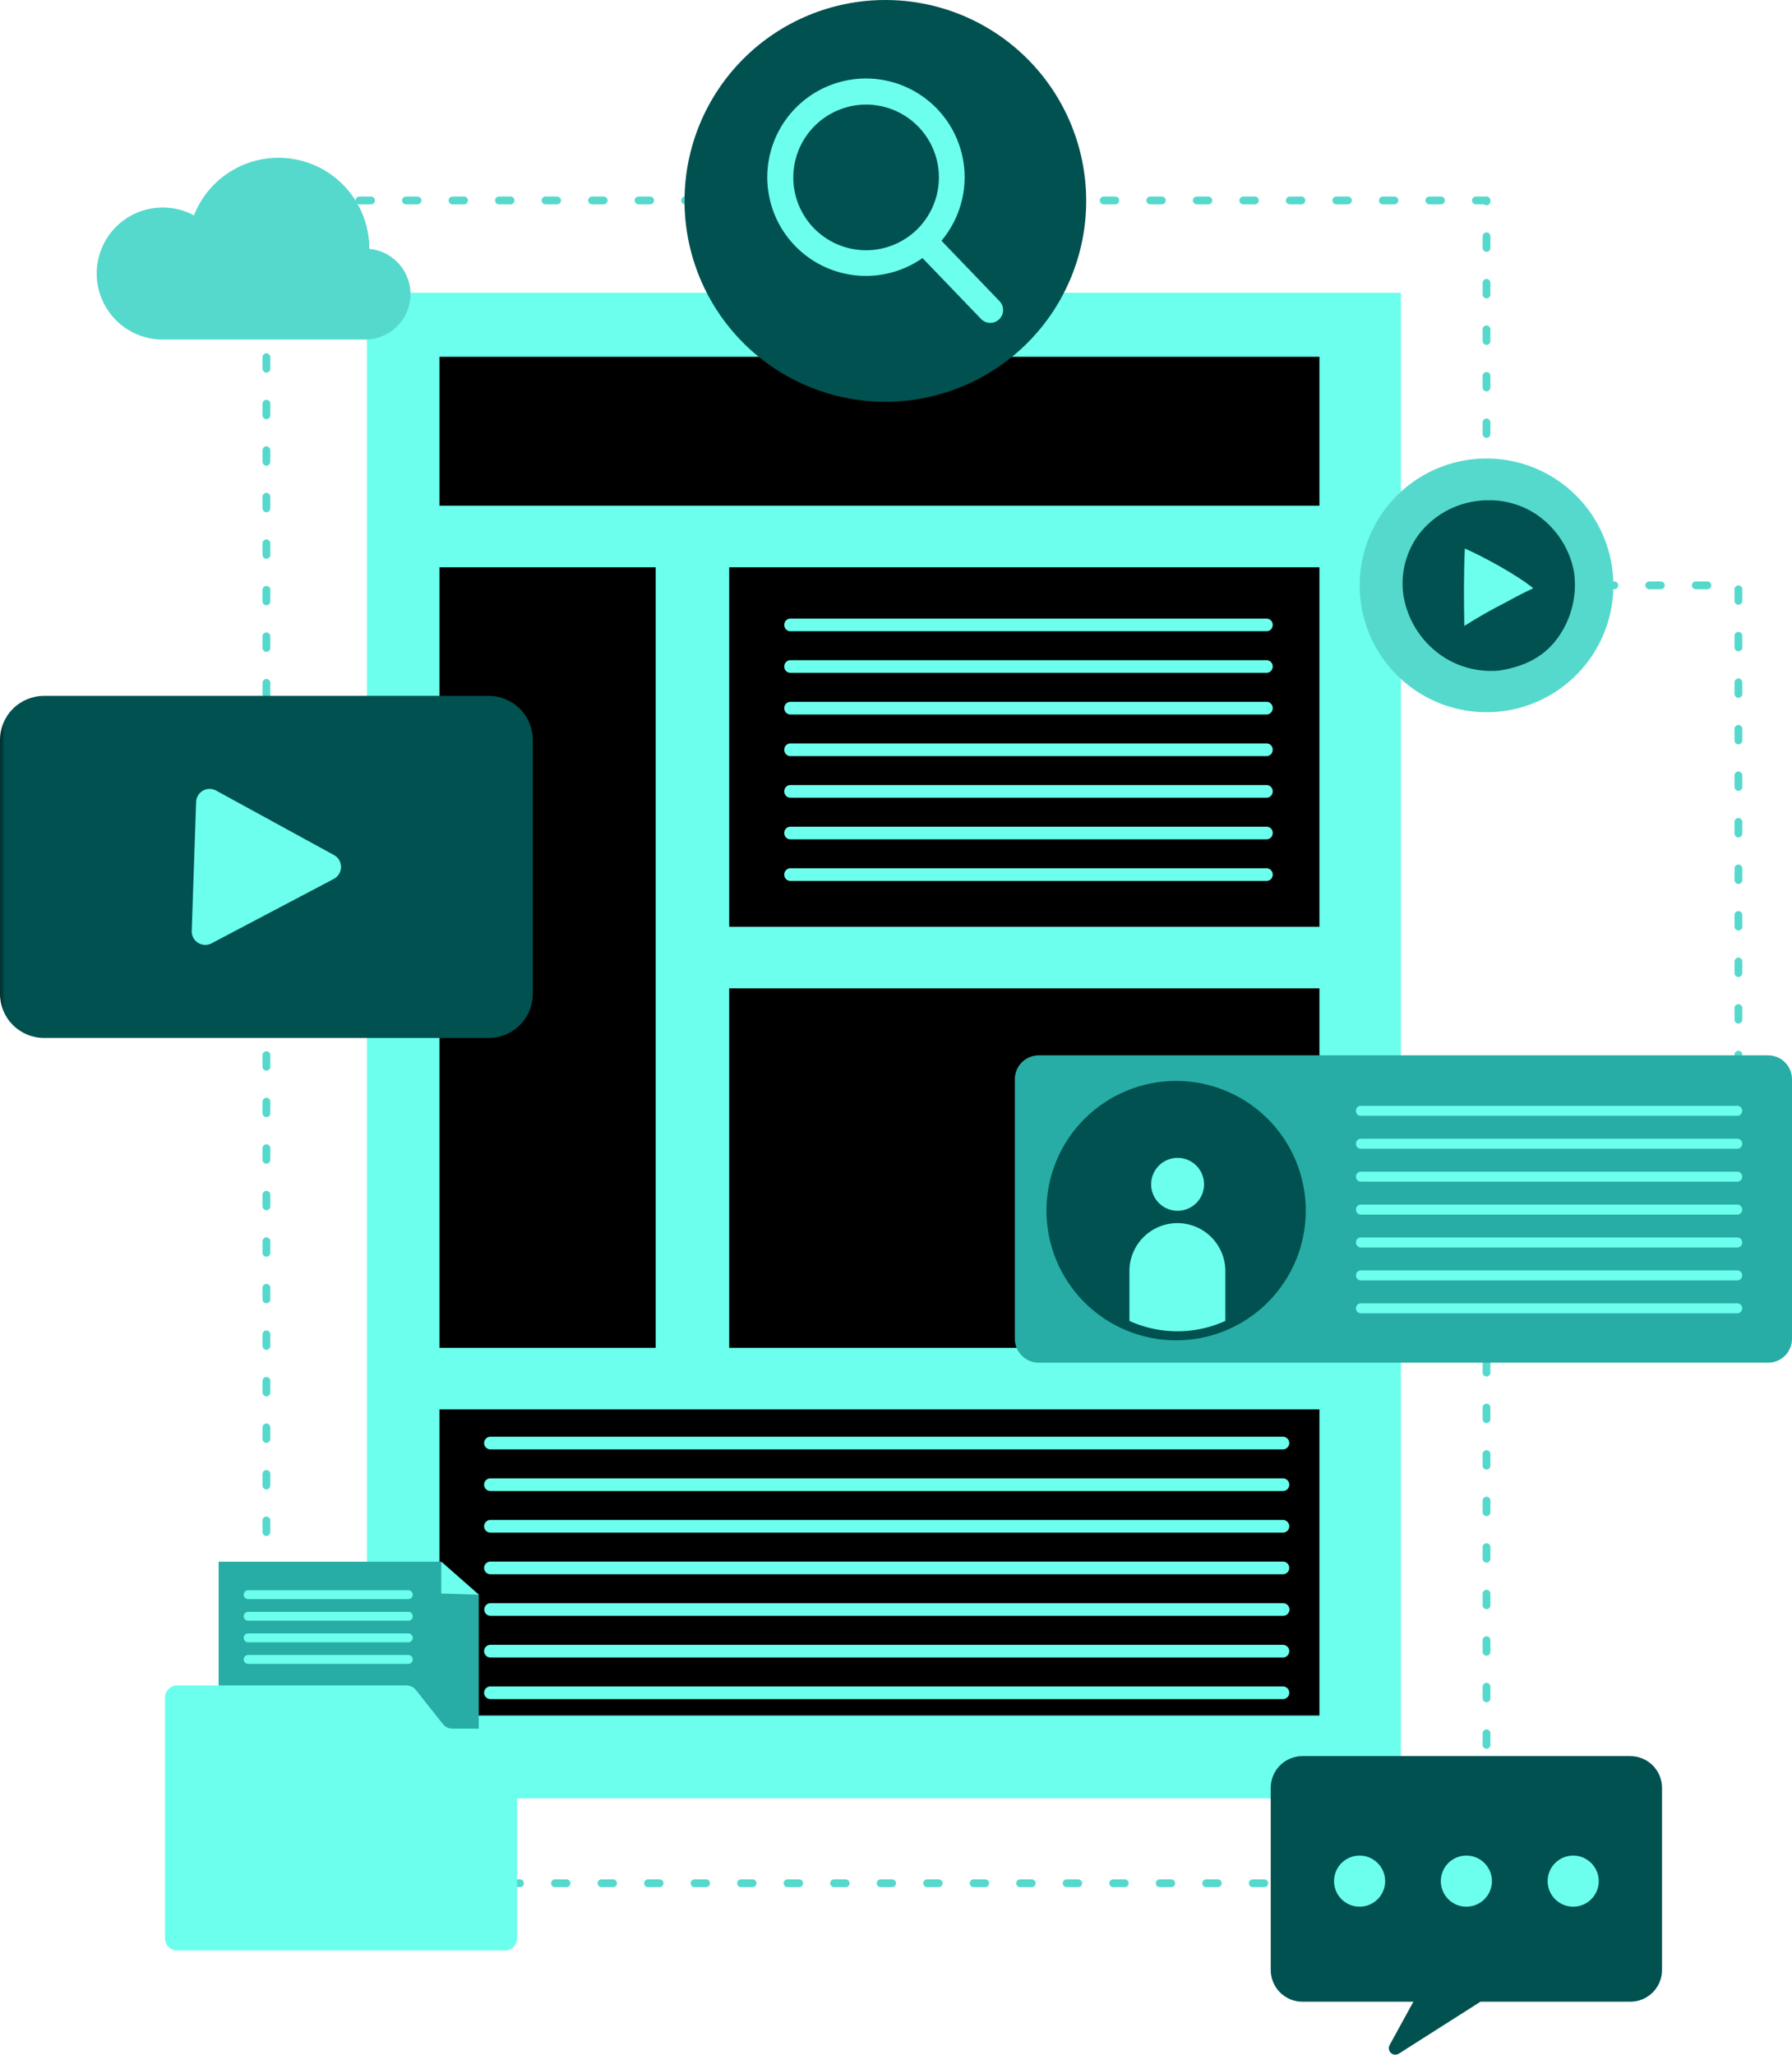 <svg id="Group_22973" data-name="Group 22973" xmlns="http://www.w3.org/2000/svg" xmlns:xlink="http://www.w3.org/1999/xlink" width="356.105" height="408.186" viewBox="0 0 356.105 408.186">
  <defs>
    <clipPath id="clip-path">
      <rect id="Rectangle_1422" data-name="Rectangle 1422" width="356.105" height="408.186" fill="none"/>
    </clipPath>
    <clipPath id="clip-path-2">
      <rect id="Rectangle_1419" data-name="Rectangle 1419" width="105.876" height="67.962" transform="translate(0 138.236)" fill="none"/>
    </clipPath>
    <clipPath id="clip-path-3">
      <path id="Path_32047" data-name="Path 32047" d="M97.115,206.2H8.76A8.76,8.76,0,0,1,0,197.437V147a8.76,8.76,0,0,1,8.76-8.761H97.115A8.76,8.76,0,0,1,105.876,147v50.44a8.76,8.76,0,0,1-8.761,8.761" fill="none"/>
    </clipPath>
    <linearGradient id="linear-gradient" y1="3.972" x2="0.009" y2="3.972" gradientUnits="objectBoundingBox">
      <stop offset="0" stop-color="#022e2d"/>
      <stop offset="0.68" stop-color="#013d3c"/>
      <stop offset="1" stop-color="#005150"/>
    </linearGradient>
    <clipPath id="clip-path-4">
      <rect id="Rectangle_1421" data-name="Rectangle 1421" width="79.82" height="79.82" transform="translate(136.028)" fill="none"/>
    </clipPath>
    <clipPath id="clip-path-5">
      <path id="Path_32050" data-name="Path 32050" d="M175.938,0a39.91,39.91,0,1,1-39.91,39.91A39.91,39.91,0,0,1,175.938,0" fill="none"/>
    </clipPath>
    <linearGradient id="linear-gradient-2" x1="-1.704" y1="5.114" x2="-1.692" y2="5.114" xlink:href="#linear-gradient"/>
    <clipPath id="clip-path-6">
      <path id="Rectangle_1424" data-name="Rectangle 1424" d="M4.749,0H149.692a4.749,4.749,0,0,1,4.749,4.749V56.307a4.75,4.75,0,0,1-4.75,4.75H4.75A4.75,4.75,0,0,1,0,56.307V4.749A4.749,4.749,0,0,1,4.749,0Z" transform="translate(201.664 209.65)" fill="none"/>
    </clipPath>
    <linearGradient id="linear-gradient-3" x1="-1.306" y1="3.252" x2="-1.299" y2="3.252" gradientUnits="objectBoundingBox">
      <stop offset="0" stop-color="#62f6ed"/>
      <stop offset="1" stop-color="#27ada5"/>
    </linearGradient>
    <clipPath id="clip-path-8">
      <rect id="Rectangle_1426" data-name="Rectangle 1426" width="51.532" height="51.532" transform="translate(207.951 214.736)" fill="none"/>
    </clipPath>
    <clipPath id="clip-path-9">
      <path id="Path_32059" data-name="Path 32059" d="M259.483,240.5a25.766,25.766,0,1,1-25.766-25.766A25.766,25.766,0,0,1,259.483,240.5" fill="none"/>
    </clipPath>
    <linearGradient id="linear-gradient-4" x1="-4.035" y1="3.754" x2="-4.016" y2="3.754" xlink:href="#linear-gradient"/>
    <clipPath id="clip-path-10">
      <path id="Path_32060" data-name="Path 32060" d="M43.441,310.245v56.211h51.7V316.792l-7.449-6.547Z" fill="none"/>
    </clipPath>
    <linearGradient id="linear-gradient-5" x1="-0.84" y1="1.742" x2="-0.821" y2="1.742" xlink:href="#linear-gradient-3"/>
    <clipPath id="clip-path-12">
      <rect id="Rectangle_1430" data-name="Rectangle 1430" width="77.758" height="59.322" transform="translate(252.519 348.864)" fill="none"/>
    </clipPath>
    <clipPath id="clip-path-13">
      <path id="Path_32063" data-name="Path 32063" d="M323.977,348.864H258.819a6.3,6.3,0,0,0-6.3,6.3v36.189a6.3,6.3,0,0,0,6.3,6.3h22.048l-4.724,8.611a1.293,1.293,0,0,0,1.827,1.712L294.2,397.653h29.776a6.3,6.3,0,0,0,6.3-6.3V355.164a6.3,6.3,0,0,0-6.3-6.3" fill="none"/>
    </clipPath>
    <linearGradient id="linear-gradient-6" x1="-3.247" y1="0.991" x2="-3.235" y2="0.991" xlink:href="#linear-gradient"/>
    <clipPath id="clip-path-14">
      <rect id="Rectangle_1432" data-name="Rectangle 1432" width="34.245" height="33.895" transform="translate(278.722 99.382)" fill="none"/>
    </clipPath>
    <clipPath id="clip-path-15">
      <path id="Path_32069" data-name="Path 32069" d="M293.564,99.526A17.083,17.083,0,0,1,305.017,102a17.746,17.746,0,0,1,7.713,11.3c.047.29.088.582.122.874s.059.586.078.88.031.587.035.882,0,.588-.008.883-.027.588-.052.881-.056.586-.1.878-.085.582-.139.872-.113.577-.181.864-.142.571-.223.854-.17.564-.265.842-.2.555-.307.828-.224.544-.346.812-.251.533-.387.794-.277.519-.425.774-.3.505-.462.752-.327.49-.5.728c-2.857,3.96-6.808,5.723-11.513,6.5a17.372,17.372,0,0,1-11.931-3.182,18.078,18.078,0,0,1-7.233-11.7c-.04-.265-.072-.53-.1-.8s-.046-.534-.059-.8-.02-.535-.02-.8.007-.535.02-.8.033-.535.059-.8.059-.532.1-.8.085-.529.137-.791.111-.524.177-.784.136-.517.214-.773.162-.51.252-.762.187-.5.29-.749.211-.492.325-.734.235-.481.361-.717.259-.468.4-.7.28-.455.429-.678.3-.441.463-.656a17.3,17.3,0,0,1,11.619-6.651" fill="none"/>
    </clipPath>
    <linearGradient id="linear-gradient-7" x1="-8.139" y1="8.948" x2="-8.109" y2="8.948" xlink:href="#linear-gradient"/>
  </defs>
  <path id="Path_32046" data-name="Path 32046" d="M52.938,39.815H295.4v76.471h50.055V262.122H295.4v112H52.938Z" fill="none" stroke="#55d9cc" stroke-linecap="round" stroke-linejoin="round" stroke-width="1.541" stroke-dasharray="2.311 6.933"/>
  <rect id="Rectangle_1412" data-name="Rectangle 1412" width="205.461" height="299.097" transform="translate(72.922 58.16)" fill="#6cffed"/>
  <rect id="Rectangle_1413" data-name="Rectangle 1413" width="174.856" height="29.583" transform="translate(87.341 70.879)"/>
  <rect id="Rectangle_1414" data-name="Rectangle 1414" width="174.856" height="60.814" transform="translate(87.341 279.986)"/>
  <rect id="Rectangle_1415" data-name="Rectangle 1415" width="42.952" height="155.061" transform="translate(87.341 112.693)"/>
  <rect id="Rectangle_1416" data-name="Rectangle 1416" width="117.291" height="71.414" transform="translate(144.906 112.694)"/>
  <rect id="Rectangle_1417" data-name="Rectangle 1417" width="117.291" height="71.414" transform="translate(144.906 196.34)"/>
  <g id="Group_22949" data-name="Group 22949">
    <g id="Group_22948" data-name="Group 22948" clip-path="url(#clip-path)">
      <g id="Group_22942" data-name="Group 22942" style="mix-blend-mode: normal;isolation: isolate">
        <g id="Group_22941" data-name="Group 22941">
          <g id="Group_22940" data-name="Group 22940" clip-path="url(#clip-path-2)">
            <g id="Group_22939" data-name="Group 22939">
              <g id="Group_22938" data-name="Group 22938" clip-path="url(#clip-path-3)">
                <rect id="Rectangle_1418" data-name="Rectangle 1418" width="105.876" height="67.962" transform="translate(0 138.236)" fill="url(#linear-gradient)"/>
              </g>
            </g>
          </g>
        </g>
      </g>
      <path id="Path_32048" data-name="Path 32048" d="M38.97,159.32,38.1,184.931a2.688,2.688,0,0,0,3.941,2.469l24.292-12.8a2.689,2.689,0,0,0,.036-4.738L42.947,157.051a2.689,2.689,0,0,0-3.977,2.269" fill="#6cffed"/>
      <path id="Path_32049" data-name="Path 32049" d="M73.385,49.443c0-.014,0-.028,0-.043a18.049,18.049,0,0,0-34.845-6.615,13.116,13.116,0,1,0-6.207,24.671h40.2a9.026,9.026,0,0,0,.85-18.013" fill="#55d9cc"/>
      <g id="Group_22947" data-name="Group 22947" style="mix-blend-mode: normal;isolation: isolate">
        <g id="Group_22946" data-name="Group 22946">
          <g id="Group_22945" data-name="Group 22945" clip-path="url(#clip-path-4)">
            <g id="Group_22944" data-name="Group 22944">
              <g id="Group_22943" data-name="Group 22943" clip-path="url(#clip-path-5)">
                <rect id="Rectangle_1420" data-name="Rectangle 1420" width="79.82" height="79.82" transform="translate(136.028 0)" fill="url(#linear-gradient-2)"/>
              </g>
            </g>
          </g>
        </g>
      </g>
      <path id="Path_32051" data-name="Path 32051" d="M320.6,116.286a25.2,25.2,0,1,1-25.2-25.2,25.2,25.2,0,0,1,25.2,25.2" fill="#55d9cc"/>
    </g>
  </g>
  <g id="Group_22951" data-name="Group 22951">
    <g id="Group_22950" data-name="Group 22950" clip-path="url(#clip-path-6)">
      <rect id="Rectangle_1423" data-name="Rectangle 1423" width="154.441" height="61.057" transform="translate(201.664 209.65)" fill="url(#linear-gradient-3)"/>
    </g>
  </g>
  <g id="Group_22958" data-name="Group 22958">
    <g id="Group_22957" data-name="Group 22957" clip-path="url(#clip-path)">
      <path id="Path_32052" data-name="Path 32052" d="M345.241,260.9H270.427a.969.969,0,0,1-.969-.969v-.052a.969.969,0,0,1,.969-.97h74.814a.969.969,0,0,1,.969.97v.052a.969.969,0,0,1-.969.969" fill="#6cffed"/>
      <path id="Path_32053" data-name="Path 32053" d="M345.241,254.363H270.427a.969.969,0,0,1-.969-.969v-.052a.969.969,0,0,1,.969-.97h74.814a.969.969,0,0,1,.969.97v.052a.969.969,0,0,1-.969.969" fill="#6cffed"/>
      <path id="Path_32054" data-name="Path 32054" d="M345.241,247.824H270.427a.969.969,0,0,1-.969-.969V246.8a.969.969,0,0,1,.969-.97h74.814a.969.969,0,0,1,.969.97v.052a.969.969,0,0,1-.969.969" fill="#6cffed"/>
      <path id="Path_32055" data-name="Path 32055" d="M345.241,241.286H270.427a.969.969,0,0,1-.969-.969v-.052a.969.969,0,0,1,.969-.97h74.814a.969.969,0,0,1,.969.97v.052a.969.969,0,0,1-.969.969" fill="#6cffed"/>
      <path id="Path_32056" data-name="Path 32056" d="M345.241,234.748H270.427a.969.969,0,0,1-.969-.969v-.052a.969.969,0,0,1,.969-.97h74.814a.969.969,0,0,1,.969.97v.052a.969.969,0,0,1-.969.969" fill="#6cffed"/>
      <path id="Path_32057" data-name="Path 32057" d="M345.241,228.21H270.427a.969.969,0,0,1-.969-.969v-.052a.969.969,0,0,1,.969-.97h74.814a.969.969,0,0,1,.969.97v.052a.969.969,0,0,1-.969.969" fill="#6cffed"/>
      <path id="Path_32058" data-name="Path 32058" d="M345.241,221.672H270.427a.969.969,0,0,1-.969-.969v-.052a.969.969,0,0,1,.969-.97h74.814a.969.969,0,0,1,.969.97v.052a.969.969,0,0,1-.969.969" fill="#6cffed"/>
      <g id="Group_22956" data-name="Group 22956" style="mix-blend-mode: normal;isolation: isolate">
        <g id="Group_22955" data-name="Group 22955">
          <g id="Group_22954" data-name="Group 22954" clip-path="url(#clip-path-8)">
            <g id="Group_22953" data-name="Group 22953">
              <g id="Group_22952" data-name="Group 22952" clip-path="url(#clip-path-9)">
                <rect id="Rectangle_1425" data-name="Rectangle 1425" width="51.532" height="51.532" transform="translate(207.951 214.736)" fill="url(#linear-gradient-4)"/>
              </g>
            </g>
          </g>
        </g>
      </g>
    </g>
  </g>
  <g id="Group_22960" data-name="Group 22960">
    <g id="Group_22959" data-name="Group 22959" clip-path="url(#clip-path-10)">
      <rect id="Rectangle_1428" data-name="Rectangle 1428" width="51.696" height="56.211" transform="translate(43.441 310.245)" fill="url(#linear-gradient-5)"/>
    </g>
  </g>
  <g id="Group_22972" data-name="Group 22972">
    <g id="Group_22971" data-name="Group 22971" clip-path="url(#clip-path)">
      <line id="Line_124" data-name="Line 124" x2="31.83" transform="translate(49.311 329.659)" fill="none" stroke="#6cffed" stroke-linecap="round" stroke-linejoin="round" stroke-width="1.767"/>
      <line id="Line_125" data-name="Line 125" x2="31.83" transform="translate(49.311 325.37)" fill="none" stroke="#6cffed" stroke-linecap="round" stroke-linejoin="round" stroke-width="1.767"/>
      <line id="Line_126" data-name="Line 126" x2="31.83" transform="translate(49.311 321.081)" fill="none" stroke="#6cffed" stroke-linecap="round" stroke-linejoin="round" stroke-width="1.767"/>
      <line id="Line_127" data-name="Line 127" x2="31.83" transform="translate(49.311 316.792)" fill="none" stroke="#6cffed" stroke-linecap="round" stroke-linejoin="round" stroke-width="1.767"/>
      <path id="Path_32061" data-name="Path 32061" d="M87.688,310.245v6.321l7.45.226Z" fill="#6cffed"/>
      <path id="Path_32062" data-name="Path 32062" d="M88.01,342.491l-5.361-6.757a2.418,2.418,0,0,0-1.893-.915H35.209a2.417,2.417,0,0,0-2.417,2.417v47.831a2.417,2.417,0,0,0,2.417,2.416h65.127a2.417,2.417,0,0,0,2.417-2.416V345.822a2.417,2.417,0,0,0-2.417-2.417H89.9a2.415,2.415,0,0,1-1.893-.914" fill="#6cffed"/>
      <g id="Group_22965" data-name="Group 22965" style="mix-blend-mode: normal;isolation: isolate">
        <g id="Group_22964" data-name="Group 22964">
          <g id="Group_22963" data-name="Group 22963" clip-path="url(#clip-path-12)">
            <g id="Group_22962" data-name="Group 22962">
              <g id="Group_22961" data-name="Group 22961" clip-path="url(#clip-path-13)">
                <rect id="Rectangle_1429" data-name="Rectangle 1429" width="77.758" height="59.829" transform="translate(252.519 348.864)" fill="url(#linear-gradient-6)"/>
              </g>
            </g>
          </g>
        </g>
      </g>
      <path id="Path_32064" data-name="Path 32064" d="M275.253,373.7a5.076,5.076,0,1,1-5.076-5.076,5.076,5.076,0,0,1,5.076,5.076" fill="#6cffed"/>
      <path id="Path_32065" data-name="Path 32065" d="M296.474,373.7a5.076,5.076,0,1,1-5.076-5.076,5.076,5.076,0,0,1,5.076,5.076" fill="#6cffed"/>
      <path id="Path_32066" data-name="Path 32066" d="M317.7,373.7a5.076,5.076,0,1,1-5.076-5.076A5.077,5.077,0,0,1,317.7,373.7" fill="#6cffed"/>
      <path id="Path_32067" data-name="Path 32067" d="M239.271,235.274a5.257,5.257,0,1,1-5.257-5.258,5.257,5.257,0,0,1,5.257,5.258" fill="#6cffed"/>
      <path id="Path_32068" data-name="Path 32068" d="M243.5,252.412v10a23.112,23.112,0,0,1-19.059,0v-10a9.53,9.53,0,0,1,19.059,0" fill="#6cffed"/>
      <g id="Group_22970" data-name="Group 22970" style="mix-blend-mode: normal;isolation: isolate">
        <g id="Group_22969" data-name="Group 22969">
          <g id="Group_22968" data-name="Group 22968" clip-path="url(#clip-path-14)">
            <g id="Group_22967" data-name="Group 22967">
              <g id="Group_22966" data-name="Group 22966" clip-path="url(#clip-path-15)">
                <rect id="Rectangle_1431" data-name="Rectangle 1431" width="34.247" height="34.552" transform="translate(278.722 99.032)" fill="url(#linear-gradient-7)"/>
              </g>
            </g>
          </g>
        </g>
      </g>
      <path id="Path_32070" data-name="Path 32070" d="M291.086,108.963c3.781,1.664,10.472,5.313,13.6,7.9q-2.75,1.294-5.4,2.771c-2.861,1.446-5.591,3-8.295,4.715-.1-5.1-.126-10.286.1-15.387" fill="#6cffed"/>
      <path id="Path_32071" data-name="Path 32071" d="M198.625,59.824l-11.536-12a19.608,19.608,0,1,0-3.767,3.447l11.624,12.09a2.552,2.552,0,0,0,3.679-3.539M172.11,20.78a14.465,14.465,0,1,1-14.465,14.465A14.481,14.481,0,0,1,172.11,20.78" fill="#6cffed"/>
      <path id="Path_32072" data-name="Path 32072" d="M251.683,175.009H157.075a1.225,1.225,0,0,1-1.225-1.225v-.067a1.224,1.224,0,0,1,1.225-1.225h94.608a1.225,1.225,0,0,1,1.226,1.225v.067a1.226,1.226,0,0,1-1.226,1.225" fill="#6cffed"/>
      <path id="Path_32073" data-name="Path 32073" d="M251.683,166.741H157.075a1.225,1.225,0,0,1-1.225-1.225v-.067a1.224,1.224,0,0,1,1.225-1.225h94.608a1.225,1.225,0,0,1,1.226,1.225v.067a1.226,1.226,0,0,1-1.226,1.225" fill="#6cffed"/>
      <path id="Path_32074" data-name="Path 32074" d="M251.683,158.473H157.075a1.225,1.225,0,0,1-1.225-1.226v-.066a1.224,1.224,0,0,1,1.225-1.225h94.608a1.225,1.225,0,0,1,1.226,1.225v.066a1.226,1.226,0,0,1-1.226,1.226" fill="#6cffed"/>
      <path id="Path_32075" data-name="Path 32075" d="M251.683,150.205H157.075a1.225,1.225,0,0,1-1.225-1.226v-.066a1.224,1.224,0,0,1,1.225-1.225h94.608a1.225,1.225,0,0,1,1.226,1.225v.066a1.226,1.226,0,0,1-1.226,1.226" fill="#6cffed"/>
      <path id="Path_32076" data-name="Path 32076" d="M251.683,141.937H157.075a1.225,1.225,0,0,1-1.225-1.226v-.066a1.224,1.224,0,0,1,1.225-1.225h94.608a1.225,1.225,0,0,1,1.226,1.225v.066a1.226,1.226,0,0,1-1.226,1.226" fill="#6cffed"/>
      <path id="Path_32077" data-name="Path 32077" d="M251.683,133.669H157.075a1.225,1.225,0,0,1-1.225-1.226v-.066a1.224,1.224,0,0,1,1.225-1.225h94.608a1.225,1.225,0,0,1,1.226,1.225v.066a1.226,1.226,0,0,1-1.226,1.226" fill="#6cffed"/>
      <path id="Path_32078" data-name="Path 32078" d="M251.683,125.4H157.075a1.225,1.225,0,0,1-1.225-1.226v-.066a1.224,1.224,0,0,1,1.225-1.225h94.608a1.225,1.225,0,0,1,1.226,1.225v.066a1.226,1.226,0,0,1-1.226,1.226" fill="#6cffed"/>
      <path id="Path_32079" data-name="Path 32079" d="M254.944,337.538H97.461a1.258,1.258,0,0,1,0-2.517H254.944a1.258,1.258,0,1,1,0,2.517" fill="#6cffed"/>
      <path id="Path_32080" data-name="Path 32080" d="M254.944,329.27H97.461a1.258,1.258,0,0,1,0-2.517H254.944a1.258,1.258,0,1,1,0,2.517" fill="#6cffed"/>
      <path id="Path_32081" data-name="Path 32081" d="M254.944,321H97.461a1.259,1.259,0,0,1,0-2.517H254.944a1.259,1.259,0,1,1,0,2.517" fill="#6cffed"/>
      <path id="Path_32082" data-name="Path 32082" d="M254.944,312.734H97.461a1.258,1.258,0,0,1,0-2.517H254.944a1.258,1.258,0,1,1,0,2.517" fill="#6cffed"/>
      <path id="Path_32083" data-name="Path 32083" d="M254.944,304.466H97.461a1.258,1.258,0,0,1,0-2.517H254.944a1.258,1.258,0,1,1,0,2.517" fill="#6cffed"/>
      <path id="Path_32084" data-name="Path 32084" d="M254.944,296.2H97.461a1.258,1.258,0,0,1,0-2.517H254.944a1.258,1.258,0,1,1,0,2.517" fill="#6cffed"/>
      <path id="Path_32085" data-name="Path 32085" d="M254.944,287.93H97.461a1.258,1.258,0,0,1,0-2.517H254.944a1.258,1.258,0,1,1,0,2.517" fill="#6cffed"/>
    </g>
  </g>
</svg>
